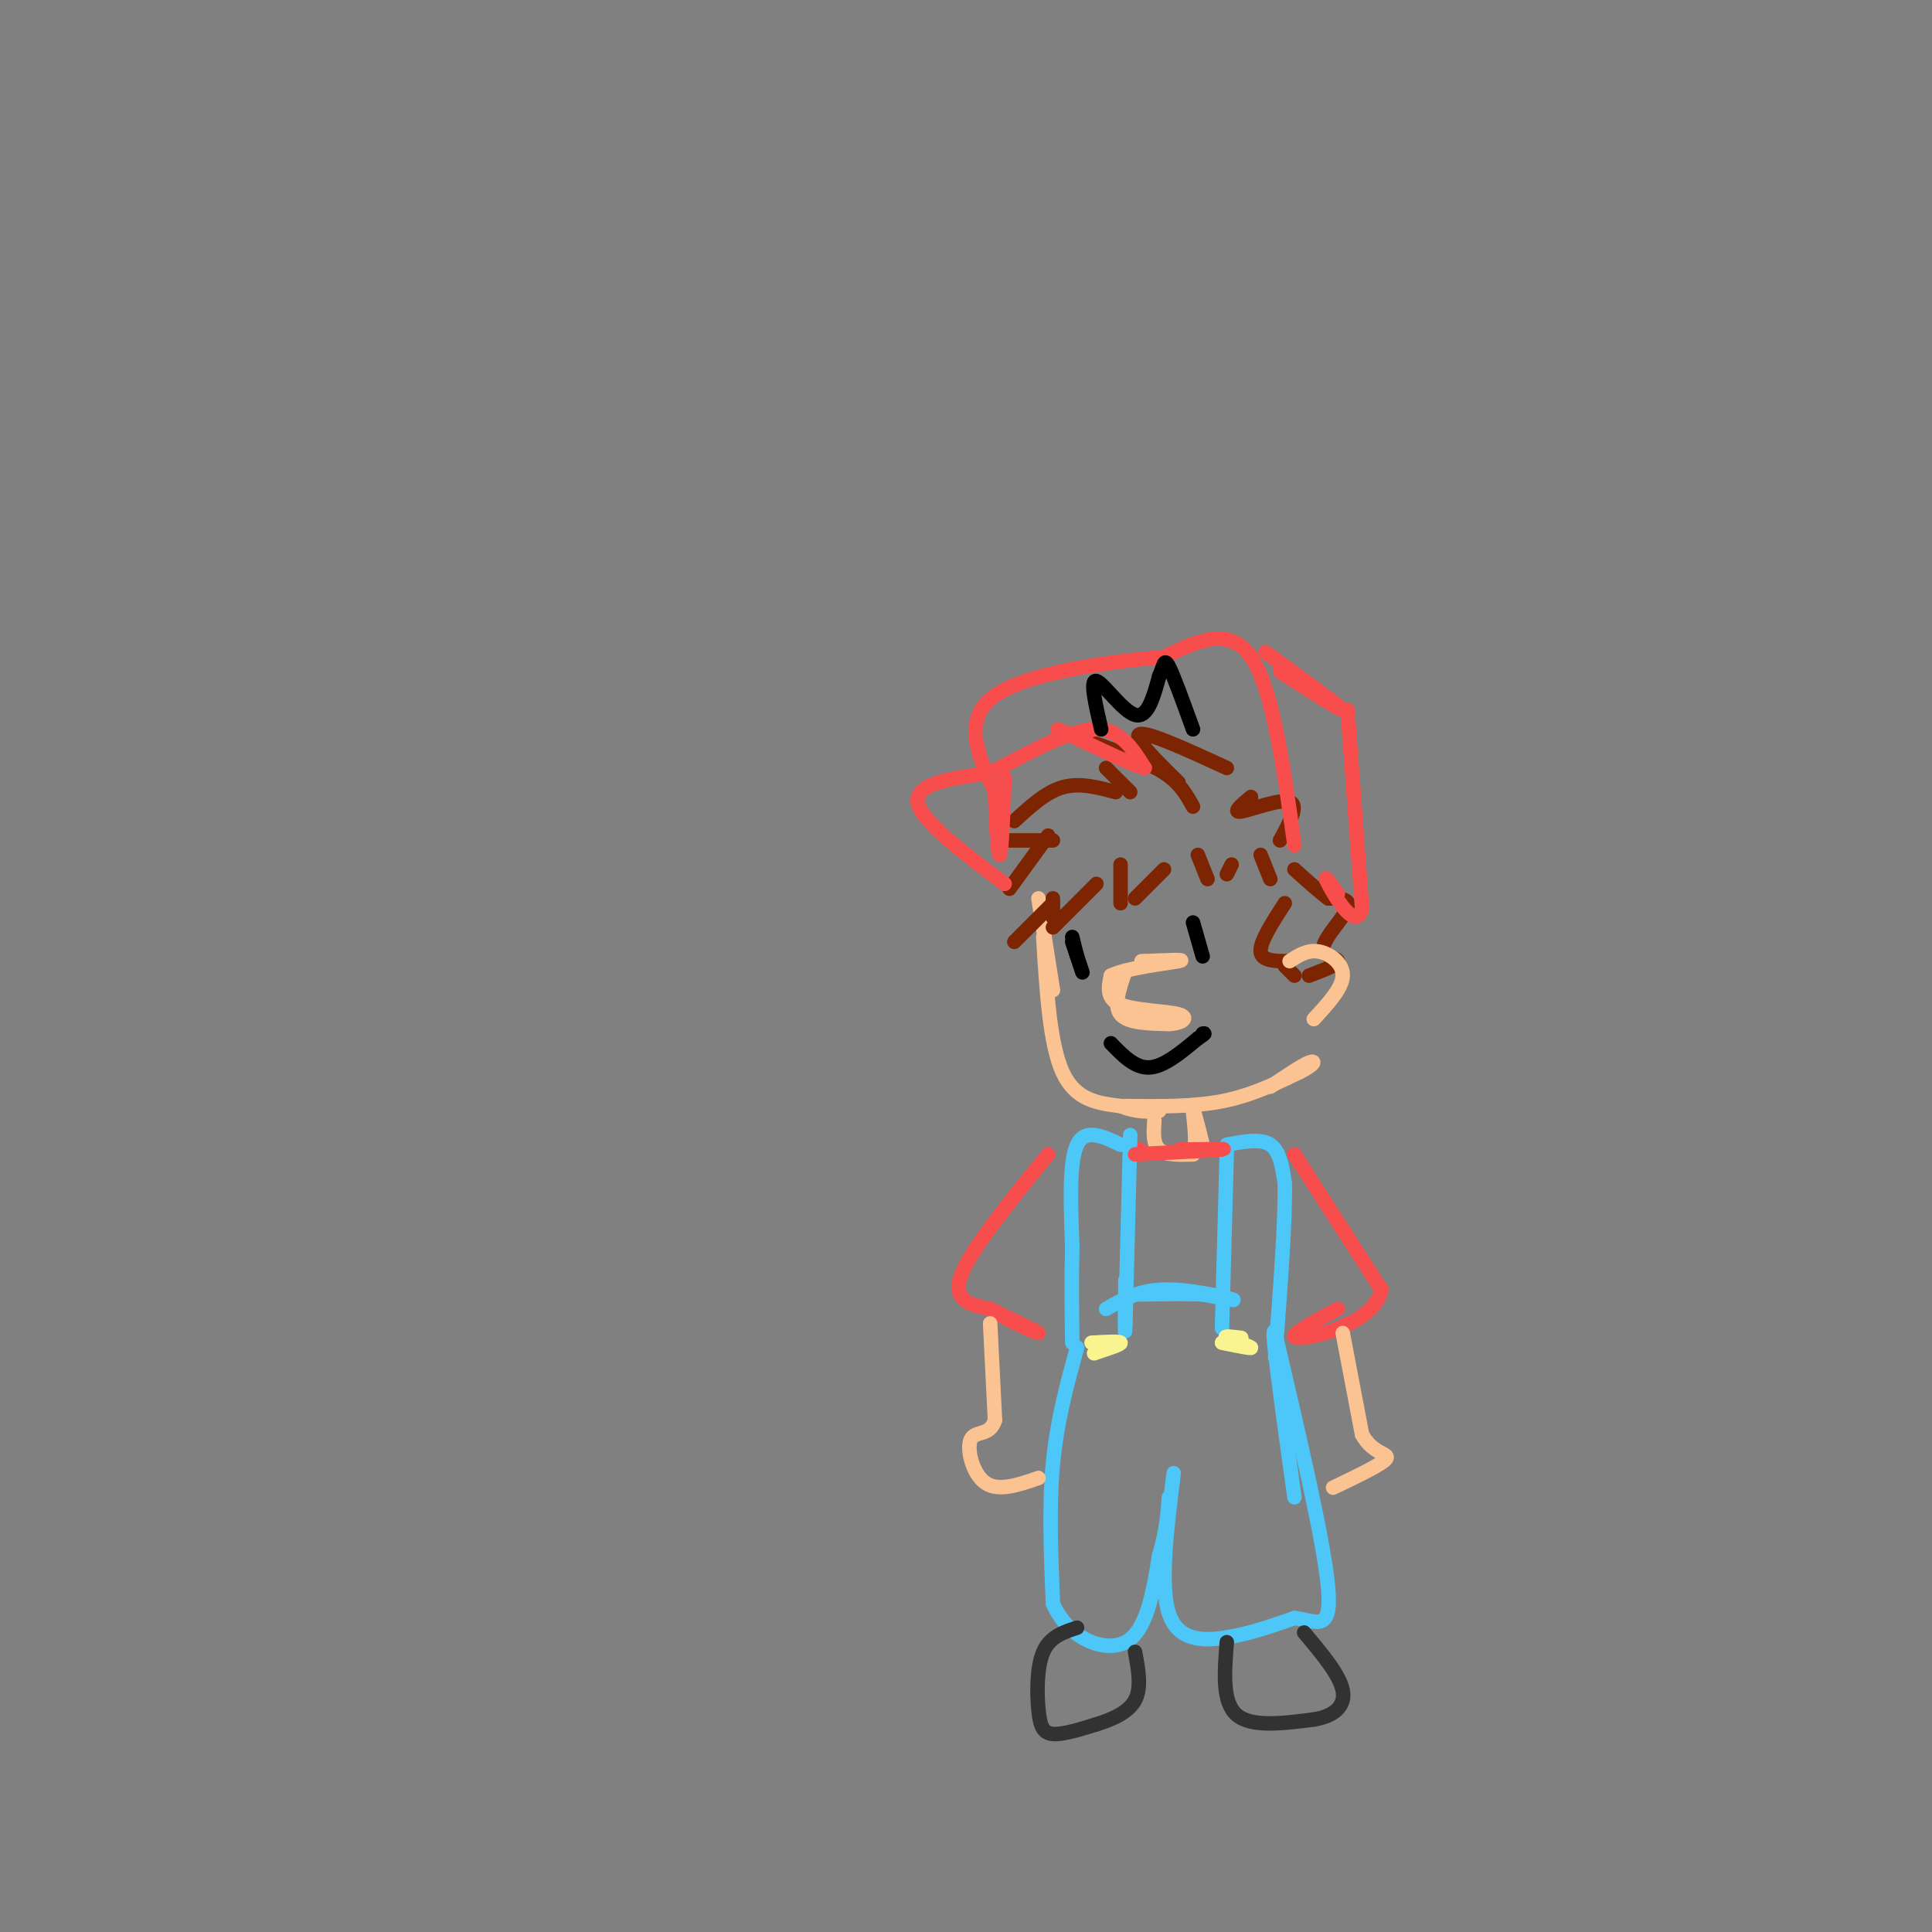 <svg viewBox='0 0 400 400' version='1.1' xmlns='http://www.w3.org/2000/svg' xmlns:xlink='http://www.w3.org/1999/xlink'><rect x="0" y="0" width="400" height="400" fill="#808080" stroke="none"/><g fill='none' stroke='#FCC392' stroke-width='3' stroke-linecap='round' stroke-linejoin='round'><path d='M215,186c0.000,0.000 3.000,19.000 3,19'/><path d='M216,194c0.667,11.083 1.333,22.167 4,28c2.667,5.833 7.333,6.417 12,7'/><path d='M232,229c3.333,1.333 5.667,1.167 8,1'/><path d='M233,229c7.000,0.083 14.000,0.167 20,-1c6.000,-1.167 11.000,-3.583 16,-6'/><path d='M269,222c3.289,-1.600 3.511,-2.600 2,-2c-1.511,0.600 -4.756,2.800 -8,5'/><path d='M233,201c-1.250,3.583 -2.500,7.167 -1,9c1.500,1.833 5.750,1.917 10,2'/><path d='M242,212c2.690,-0.095 4.417,-1.333 2,-2c-2.417,-0.667 -8.976,-0.762 -12,-2c-3.024,-1.238 -2.512,-3.619 -2,-6'/><path d='M230,202c3.111,-1.600 11.889,-2.600 14,-3c2.111,-0.400 -2.444,-0.200 -7,0'/><path d='M237,199c-1.167,0.000 -0.583,0.000 0,0'/></g>
<g fill='none' stroke='#7D2502' stroke-width='3' stroke-linecap='round' stroke-linejoin='round'><path d='M247,167c-1.333,-2.417 -2.667,-4.833 -6,-7c-3.333,-2.167 -8.667,-4.083 -14,-6'/><path d='M229,159c0.000,0.000 5.000,5.000 5,5'/><path d='M231,164c-3.750,-1.000 -7.500,-2.000 -11,-1c-3.500,1.000 -6.750,4.000 -10,7'/><path d='M208,174c0.000,0.000 10.000,0.000 10,0'/><path d='M217,173c0.000,0.000 -8.000,11.000 -8,11'/><path d='M210,195c0.000,0.000 8.000,-8.000 8,-8'/><path d='M218,186c0.000,0.000 0.000,4.000 0,4'/><path d='M218,192c0.000,0.000 9.000,-9.000 9,-9'/><path d='M232,179c0.000,0.000 0.000,8.000 0,8'/><path d='M235,186c0.000,0.000 6.000,-6.000 6,-6'/><path d='M248,177c0.000,0.000 2.000,5.000 2,5'/><path d='M254,181c0.000,0.000 1.000,-2.000 1,-2'/><path d='M261,177c0.000,0.000 2.000,5.000 2,5'/><path d='M244,162c-4.833,-4.750 -9.667,-9.500 -8,-10c1.667,-0.500 9.833,3.250 18,7'/><path d='M259,165c-2.000,1.667 -4.000,3.333 -2,3c2.000,-0.333 8.000,-2.667 10,-2c2.000,0.667 0.000,4.333 -2,8'/><path d='M266,187c-2.583,4.000 -5.167,8.000 -5,10c0.167,2.000 3.083,2.000 6,2'/><path d='M266,200c0.000,0.000 2.000,2.000 2,2'/><path d='M271,202c3.048,-1.155 6.095,-2.310 6,-3c-0.095,-0.690 -3.333,-0.917 -3,-3c0.333,-2.083 4.238,-6.024 5,-8c0.762,-1.976 -1.619,-1.988 -4,-2'/><path d='M275,186c-1.833,-1.333 -4.417,-3.667 -7,-6'/></g>
<g fill='none' stroke='#F84D4D' stroke-width='3' stroke-linecap='round' stroke-linejoin='round'><path d='M268,175c-2.250,-16.250 -4.500,-32.500 -9,-39c-4.500,-6.500 -11.250,-3.250 -18,0'/><path d='M241,136c-10.578,0.889 -28.022,3.111 -35,8c-6.978,4.889 -3.489,12.444 0,20'/><path d='M206,164c0.178,6.711 0.622,13.489 1,13c0.378,-0.489 0.689,-8.244 1,-16'/><path d='M262,135c7.750,5.667 15.500,11.333 16,12c0.500,0.667 -6.250,-3.667 -13,-8'/><path d='M265,139c-0.333,-0.167 5.333,3.417 11,7'/><path d='M279,147c0.000,0.000 3.000,41.000 3,41'/><path d='M282,188c-1.178,5.178 -5.622,-2.378 -7,-5c-1.378,-2.622 0.311,-0.311 2,2'/><path d='M208,183c-8.750,-6.583 -17.500,-13.167 -18,-17c-0.500,-3.833 7.250,-4.917 15,-6'/><path d='M205,160c6.511,-3.289 15.289,-8.511 21,-9c5.711,-0.489 8.356,3.756 11,8'/><path d='M237,159c-1.167,0.000 -9.583,-4.000 -18,-8'/></g>
<g fill='none' stroke='#000000' stroke-width='3' stroke-linecap='round' stroke-linejoin='round'><path d='M228,151c-1.200,-5.178 -2.400,-10.356 -1,-10c1.400,0.356 5.400,6.244 8,7c2.600,0.756 3.800,-3.622 5,-8'/><path d='M240,140c1.000,-2.267 1.000,-3.933 2,-2c1.000,1.933 3.000,7.467 5,13'/><path d='M224,201c-1.089,-3.267 -2.178,-6.533 -2,-6c0.178,0.533 1.622,4.867 2,6c0.378,1.133 -0.311,-0.933 -1,-3'/><path d='M223,198c-0.333,-1.167 -0.667,-2.583 -1,-4'/><path d='M249,198c0.000,0.000 -2.000,-7.000 -2,-7'/><path d='M230,216c2.500,2.583 5.000,5.167 8,5c3.000,-0.167 6.500,-3.083 10,-6'/><path d='M248,215c1.833,-1.167 1.417,-1.083 1,-1'/></g>
<g fill='none' stroke='#FCC392' stroke-width='3' stroke-linecap='round' stroke-linejoin='round'><path d='M239,232c-0.167,2.417 -0.333,4.833 1,6c1.333,1.167 4.167,1.083 7,1'/><path d='M247,239c1.000,-2.156 0.000,-8.044 0,-9c0.000,-0.956 1.000,3.022 2,7'/></g>
<g fill='none' stroke='#F84D4D' stroke-width='3' stroke-linecap='round' stroke-linejoin='round'><path d='M236,238c0.000,0.000 -1.000,0.000 -1,0'/></g>
<g fill='none' stroke='#4DC6F8' stroke-width='3' stroke-linecap='round' stroke-linejoin='round'><path d='M234,235c0.000,0.000 -1.000,39.000 -1,39'/><path d='M233,274c-0.167,5.000 -0.083,-2.000 0,-9'/><path d='M232,237c-3.667,-1.750 -7.333,-3.500 -9,0c-1.667,3.500 -1.333,12.250 -1,21'/><path d='M222,258c-0.167,6.833 -0.083,13.417 0,20'/><path d='M229,271c3.378,-1.933 6.756,-3.867 12,-4c5.244,-0.133 12.356,1.533 14,2c1.644,0.467 -2.178,-0.267 -6,-1'/><path d='M249,268c-3.167,-0.167 -8.083,-0.083 -13,0'/><path d='M254,238c0.000,0.000 -1.000,37.000 -1,37'/><path d='M254,237c3.500,-0.667 7.000,-1.333 9,0c2.000,1.333 2.500,4.667 3,8'/><path d='M266,245c0.167,7.333 -0.917,21.667 -2,36'/><path d='M223,279c-2.083,7.583 -4.167,15.167 -5,24c-0.833,8.833 -0.417,18.917 0,29'/><path d='M218,332c3.022,7.089 10.578,10.311 15,8c4.422,-2.311 5.711,-10.156 7,-18'/><path d='M240,322c1.500,-5.000 1.750,-8.500 2,-12'/><path d='M243,305c-1.444,11.600 -2.889,23.200 -1,29c1.889,5.800 7.111,5.800 12,5c4.889,-0.800 9.444,-2.400 14,-4'/><path d='M268,335c4.222,0.400 7.778,3.400 7,-6c-0.778,-9.400 -5.889,-31.200 -11,-53'/><path d='M264,276c-1.167,-3.167 1.417,15.417 4,34'/></g>
<g fill='none' stroke='#F84D4D' stroke-width='3' stroke-linecap='round' stroke-linejoin='round'><path d='M235,239c8.167,-0.417 16.333,-0.833 18,-1c1.667,-0.167 -3.167,-0.083 -8,0'/><path d='M245,238c-1.333,0.000 -0.667,0.000 0,0'/><path d='M268,239c0.000,0.000 18.000,28.000 18,28'/><path d='M286,267c-1.333,6.844 -13.667,9.956 -17,10c-3.333,0.044 2.333,-2.978 8,-6'/><path d='M217,239c-8.000,9.833 -16.000,19.667 -18,25c-2.000,5.333 2.000,6.167 6,7'/><path d='M205,271c3.600,2.422 9.600,4.978 10,5c0.400,0.022 -4.800,-2.489 -10,-5'/></g>
<g fill='none' stroke='#FCC392' stroke-width='3' stroke-linecap='round' stroke-linejoin='round'><path d='M205,274c0.000,0.000 1.000,20.000 1,20'/><path d='M206,294c-1.024,3.452 -4.083,2.083 -5,4c-0.917,1.917 0.310,7.119 3,9c2.690,1.881 6.845,0.440 11,-1'/><path d='M278,276c0.000,0.000 4.000,21.000 4,21'/><path d='M282,297c2.222,4.111 5.778,3.889 5,5c-0.778,1.111 -5.889,3.556 -11,6'/></g>
<g fill='none' stroke='#323232' stroke-width='3' stroke-linecap='round' stroke-linejoin='round'><path d='M223,337c-2.810,0.917 -5.619,1.833 -7,5c-1.381,3.167 -1.333,8.583 -1,12c0.333,3.417 0.952,4.833 3,5c2.048,0.167 5.524,-0.917 9,-2'/><path d='M227,357c3.178,-0.978 6.622,-2.422 8,-5c1.378,-2.578 0.689,-6.289 0,-10'/><path d='M254,340c-0.500,6.167 -1.000,12.333 2,15c3.000,2.667 9.500,1.833 16,1'/><path d='M272,356c4.178,-0.644 6.622,-2.756 6,-6c-0.622,-3.244 -4.311,-7.622 -8,-12'/></g>
<g fill='none' stroke='#F9F490' stroke-width='3' stroke-linecap='round' stroke-linejoin='round'><path d='M226,278c2.917,-0.167 5.833,-0.333 6,0c0.167,0.333 -2.417,1.167 -5,2'/><path d='M227,280c-0.833,0.333 -0.417,0.167 0,0'/><path d='M257,277c-1.956,-0.244 -3.911,-0.489 -3,0c0.911,0.489 4.689,1.711 5,2c0.311,0.289 -2.844,-0.356 -6,-1'/></g>
<g fill='none' stroke='#FCC392' stroke-width='3' stroke-linecap='round' stroke-linejoin='round'><path d='M267,199c1.844,-1.200 3.689,-2.400 6,-2c2.311,0.400 5.089,2.400 5,5c-0.089,2.600 -3.044,5.800 -6,9'/></g>
</svg>